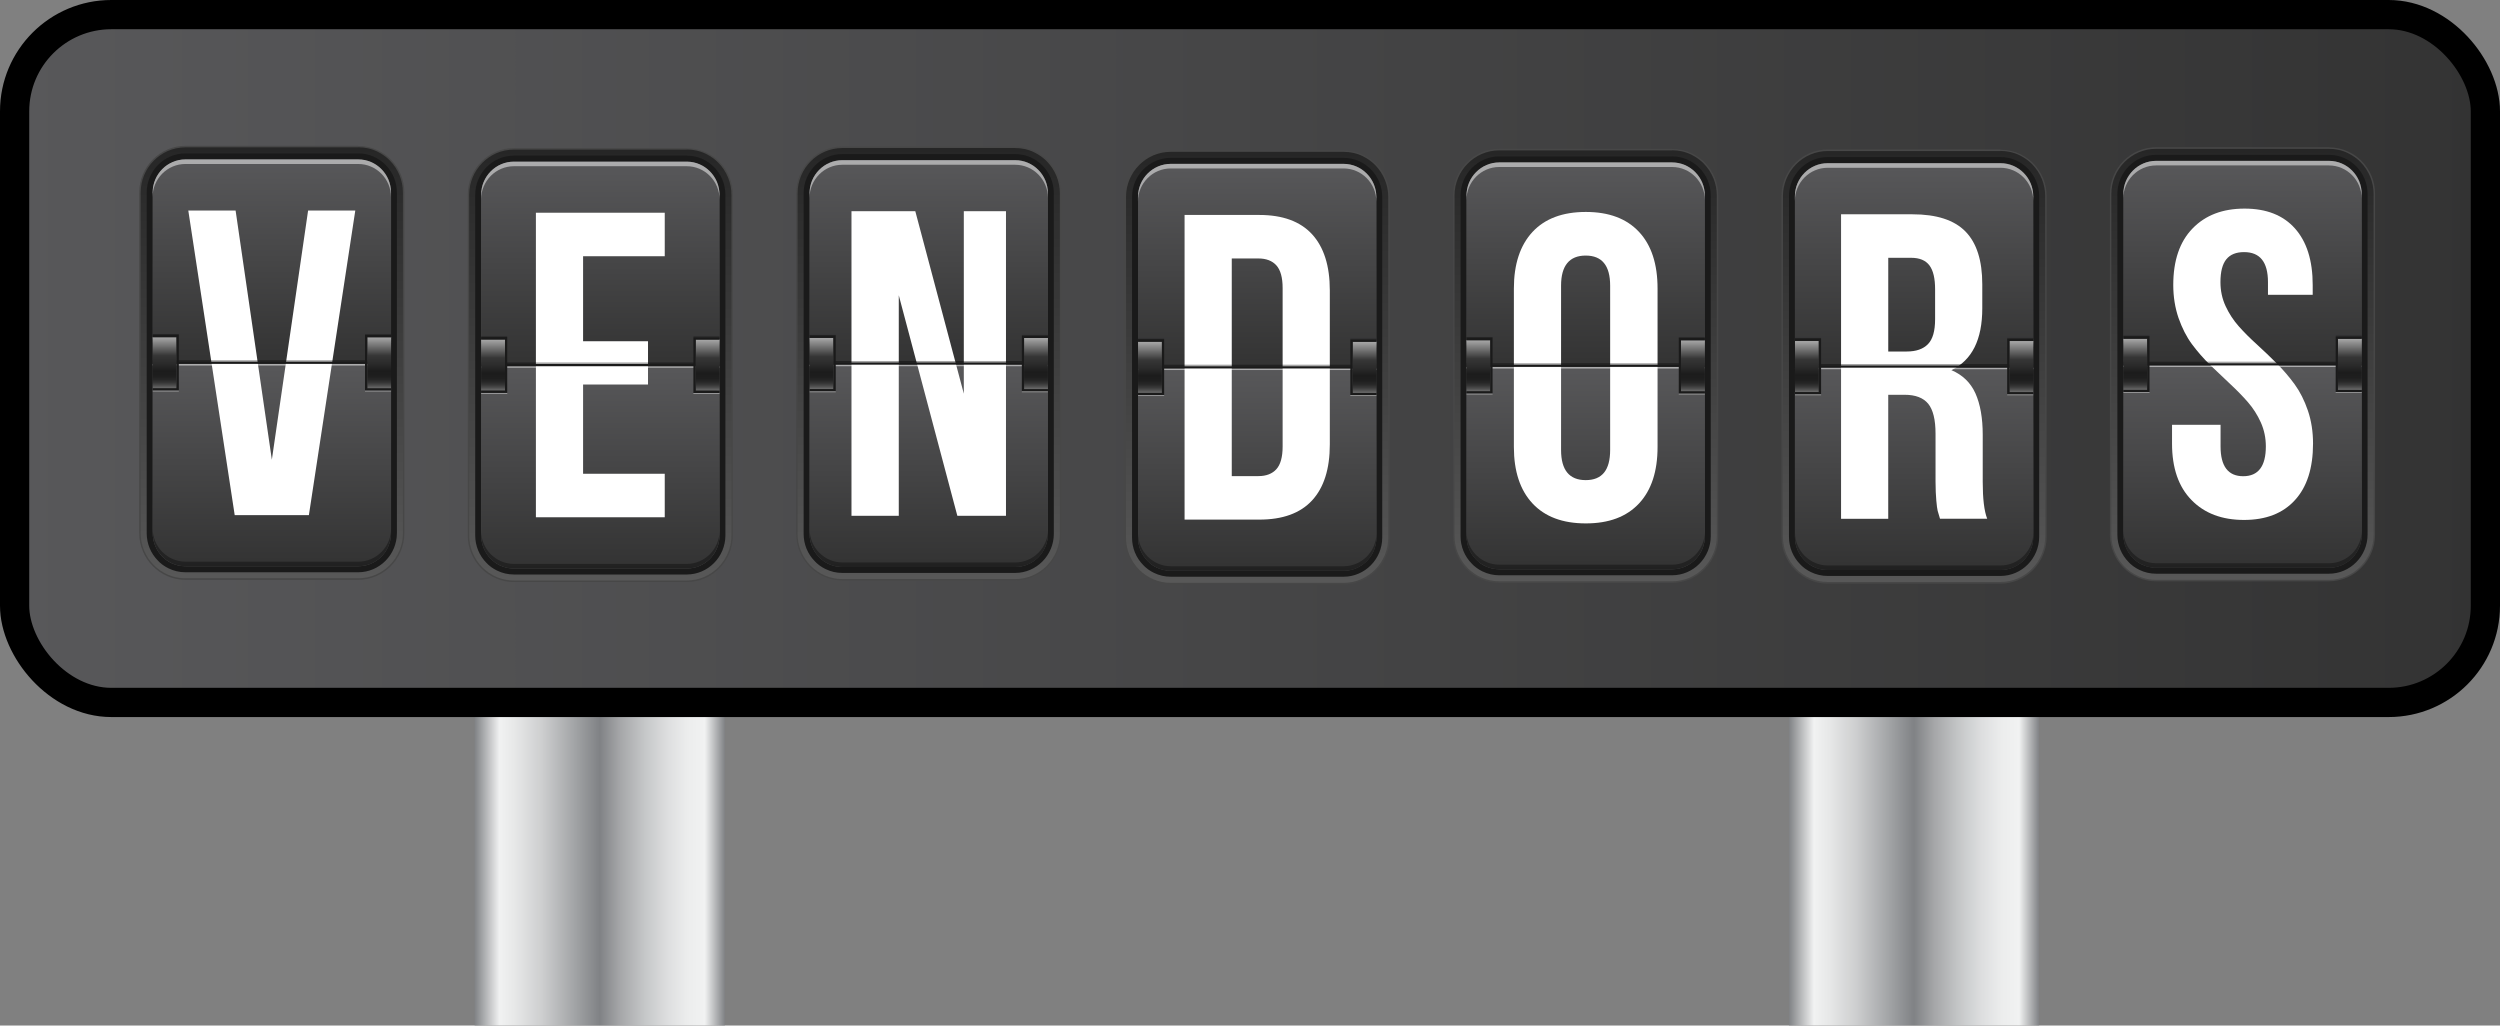 <?xml version="1.0" encoding="UTF-8"?><svg id="Layer_1" xmlns="http://www.w3.org/2000/svg" xmlns:xlink="http://www.w3.org/1999/xlink" viewBox="0 0 224.11 91.93"><rect x="0" y="0" width="224.11" height="91.93" fill="#808080" stroke="none"/><defs><style>.cls-1{fill:url(#linear-gradient);}.cls-2{fill:url(#linear-gradient-3);stroke:#000;stroke-miterlimit:10;stroke-width:2.62px;}.cls-3{fill:#fff;}.cls-4{fill:#1a1a1a;}.cls-5{fill:#474747;}.cls-6{fill:#343434;}.cls-7{fill:url(#linear-gradient-8);}.cls-8{fill:url(#linear-gradient-9);}.cls-9{fill:url(#linear-gradient-4);}.cls-10{fill:url(#linear-gradient-2);}.cls-11{fill:url(#linear-gradient-6);}.cls-12{fill:url(#linear-gradient-7);}.cls-13{fill:url(#linear-gradient-5);}.cls-14{opacity:.35;}.cls-15{opacity:.5;}.cls-16{fill:url(#linear-gradient-59);}.cls-17{fill:url(#linear-gradient-57);}.cls-18{fill:url(#linear-gradient-58);}.cls-19{fill:url(#linear-gradient-55);}.cls-20{fill:url(#linear-gradient-56);}.cls-21{fill:url(#linear-gradient-53);}.cls-22{fill:url(#linear-gradient-54);}.cls-23{fill:url(#linear-gradient-51);}.cls-24{fill:url(#linear-gradient-52);}.cls-25{fill:url(#linear-gradient-50);}.cls-26{fill:url(#linear-gradient-77);}.cls-27{fill:url(#linear-gradient-78);}.cls-28{fill:url(#linear-gradient-79);}.cls-29{fill:url(#linear-gradient-74);}.cls-30{fill:url(#linear-gradient-75);}.cls-31{fill:url(#linear-gradient-76);}.cls-32{fill:url(#linear-gradient-70);}.cls-33{fill:url(#linear-gradient-71);}.cls-34{fill:url(#linear-gradient-72);}.cls-35{fill:url(#linear-gradient-73);}.cls-36{fill:url(#linear-gradient-68);}.cls-37{fill:url(#linear-gradient-67);}.cls-38{fill:url(#linear-gradient-69);}.cls-39{fill:url(#linear-gradient-64);}.cls-40{fill:url(#linear-gradient-63);}.cls-41{fill:url(#linear-gradient-66);}.cls-42{fill:url(#linear-gradient-65);}.cls-43{fill:url(#linear-gradient-60);}.cls-44{fill:url(#linear-gradient-62);}.cls-45{fill:url(#linear-gradient-61);}.cls-46{fill:url(#linear-gradient-81);}.cls-47{fill:url(#linear-gradient-80);}.cls-48{fill:url(#linear-gradient-87);}.cls-49{fill:url(#linear-gradient-86);}.cls-50{fill:url(#linear-gradient-85);}.cls-51{fill:url(#linear-gradient-84);}.cls-52{fill:url(#linear-gradient-83);}.cls-53{fill:url(#linear-gradient-82);}.cls-54{fill:url(#linear-gradient-41);}.cls-55{fill:url(#linear-gradient-40);}.cls-56{fill:url(#linear-gradient-43);}.cls-57{fill:url(#linear-gradient-42);}.cls-58{fill:url(#linear-gradient-45);}.cls-59{fill:url(#linear-gradient-46);}.cls-60{fill:url(#linear-gradient-44);}.cls-61{fill:url(#linear-gradient-49);}.cls-62{fill:url(#linear-gradient-47);}.cls-63{fill:url(#linear-gradient-48);}.cls-64{fill:url(#linear-gradient-14);}.cls-65{fill:url(#linear-gradient-18);}.cls-66{fill:url(#linear-gradient-22);}.cls-67{fill:url(#linear-gradient-20);}.cls-68{fill:url(#linear-gradient-21);}.cls-69{fill:url(#linear-gradient-23);}.cls-70{fill:url(#linear-gradient-15);}.cls-71{fill:url(#linear-gradient-19);}.cls-72{fill:url(#linear-gradient-16);}.cls-73{fill:url(#linear-gradient-17);}.cls-74{fill:url(#linear-gradient-13);}.cls-75{fill:url(#linear-gradient-12);}.cls-76{fill:url(#linear-gradient-10);}.cls-77{fill:url(#linear-gradient-11);}.cls-78{fill:url(#linear-gradient-27);}.cls-79{fill:url(#linear-gradient-24);}.cls-80{fill:url(#linear-gradient-26);}.cls-81{fill:url(#linear-gradient-38);}.cls-82{fill:url(#linear-gradient-35);}.cls-83{fill:url(#linear-gradient-37);}.cls-84{fill:url(#linear-gradient-34);}.cls-85{fill:url(#linear-gradient-39);}.cls-86{fill:url(#linear-gradient-36);}.cls-87{fill:url(#linear-gradient-25);}.cls-88{fill:url(#linear-gradient-28);}.cls-89{fill:url(#linear-gradient-29);}.cls-90{fill:url(#linear-gradient-33);}.cls-91{fill:url(#linear-gradient-30);}.cls-92{fill:url(#linear-gradient-32);}.cls-93{fill:url(#linear-gradient-31);}</style><linearGradient id="linear-gradient" x1="42.55" y1="77.99" x2="64.98" y2="77.99" gradientUnits="userSpaceOnUse"><stop offset="0" stop-color="#808285"/><stop offset=".1" stop-color="#f1f2f2"/><stop offset=".16" stop-color="#e7e8e8"/><stop offset=".27" stop-color="#cdcecf"/><stop offset=".4" stop-color="#a2a4a6"/><stop offset=".5" stop-color="#808285"/><stop offset=".58" stop-color="#a5a6a8"/><stop offset=".68" stop-color="#c5c7c8"/><stop offset=".77" stop-color="#dddedf"/><stop offset=".85" stop-color="#eceded"/><stop offset=".92" stop-color="#f1f2f2"/><stop offset="1" stop-color="#808285"/></linearGradient><linearGradient id="linear-gradient-2" x1="160.37" x2="182.8" xlink:href="#linear-gradient"/><linearGradient id="linear-gradient-3" x1="1.31" y1="32.14" x2="222.8" y2="32.14" gradientUnits="userSpaceOnUse"><stop offset="0" stop-color="#58585a"/><stop offset="1" stop-color="#333"/></linearGradient><linearGradient id="linear-gradient-4" x1="83.26" y1="51.91" x2="83.26" y2="13.27" gradientUnits="userSpaceOnUse"><stop offset="0" stop-color="#585858"/><stop offset="1" stop-color="#262626"/></linearGradient><linearGradient id="linear-gradient-5" x1="83.26" y1="14.35" x2="83.26" y2="32.59" xlink:href="#linear-gradient-3"/><linearGradient id="linear-gradient-6" x1="83.26" y1="32.59" x2="83.26" y2="50.83" xlink:href="#linear-gradient-3"/><linearGradient id="linear-gradient-7" x1="73.64" y1="30.3" x2="73.64" y2="30.84" xlink:href="#linear-gradient-3"/><linearGradient id="linear-gradient-8" x1="92.87" y1="30.3" x2="92.87" y2="30.84" xlink:href="#linear-gradient-3"/><linearGradient id="linear-gradient-9" x1="73.64" y1="30.3" x2="73.64" y2="30.57" xlink:href="#linear-gradient-3"/><linearGradient id="linear-gradient-10" x1="92.87" y1="30.3" x2="92.87" y2="30.57" xlink:href="#linear-gradient-3"/><linearGradient id="linear-gradient-11" x1="73.78" y1="30.3" x2="73.78" y2="30.57" xlink:href="#linear-gradient-3"/><linearGradient id="linear-gradient-12" x1="74.78" y1="30.43" x2="74.78" y2="32.59" xlink:href="#linear-gradient-3"/><linearGradient id="linear-gradient-13" x1="73.71" y1="30.3" x2="73.71" y2="30.43" xlink:href="#linear-gradient-3"/><linearGradient id="linear-gradient-14" x1="73.64" y1="30.3" x2="73.64" y2="34.89" gradientUnits="userSpaceOnUse"><stop offset="0" stop-color="#a8a8a8"/><stop offset=".36" stop-color="#363636"/><stop offset=".51" stop-color="#2b2b2b"/><stop offset=".66" stop-color="#1c1c1c"/><stop offset=".76" stop-color="#1e1e1e"/><stop offset=".83" stop-color="#272727"/><stop offset=".89" stop-color="#373737"/><stop offset=".94" stop-color="#4c4c4c"/><stop offset=".99" stop-color="#686868"/><stop offset="1" stop-color="#707070"/></linearGradient><linearGradient id="linear-gradient-15" x1="92.87" x2="92.87" xlink:href="#linear-gradient-14"/><linearGradient id="linear-gradient-16" x1="142.14" y1="52.11" x2="142.14" y2="13.48" xlink:href="#linear-gradient-4"/><linearGradient id="linear-gradient-17" x1="142.14" y1="14.56" x2="142.14" y2="32.79" xlink:href="#linear-gradient-3"/><linearGradient id="linear-gradient-18" x1="142.14" y1="32.79" x2="142.14" y2="51.03" xlink:href="#linear-gradient-3"/><linearGradient id="linear-gradient-19" x1="132.53" y1="30.5" x2="132.53" y2="31.04" xlink:href="#linear-gradient-3"/><linearGradient id="linear-gradient-20" x1="151.76" y1="30.5" x2="151.76" y2="31.04" xlink:href="#linear-gradient-3"/><linearGradient id="linear-gradient-21" x1="132.53" y1="30.5" x2="132.53" y2="30.77" xlink:href="#linear-gradient-3"/><linearGradient id="linear-gradient-22" x1="151.76" y1="30.5" x2="151.76" y2="30.77" xlink:href="#linear-gradient-3"/><linearGradient id="linear-gradient-23" x1="132.66" y1="30.5" x2="132.66" y2="30.77" xlink:href="#linear-gradient-3"/><linearGradient id="linear-gradient-24" x1="133.67" y1="30.63" x2="133.67" y2="32.79" xlink:href="#linear-gradient-3"/><linearGradient id="linear-gradient-25" x1="132.6" y1="30.5" x2="132.6" y2="30.63" xlink:href="#linear-gradient-3"/><linearGradient id="linear-gradient-26" x1="132.53" y1="30.5" x2="132.53" y2="35.09" xlink:href="#linear-gradient-14"/><linearGradient id="linear-gradient-27" x1="151.76" y1="30.5" x2="151.76" y2="35.09" xlink:href="#linear-gradient-14"/><linearGradient id="linear-gradient-28" x1="171.59" y1="52.18" x2="171.59" y2="13.54" xlink:href="#linear-gradient-4"/><linearGradient id="linear-gradient-29" x1="171.59" y1="14.62" x2="171.59" y2="32.86" xlink:href="#linear-gradient-3"/><linearGradient id="linear-gradient-30" x1="171.59" y1="32.86" x2="171.59" y2="51.1" xlink:href="#linear-gradient-3"/><linearGradient id="linear-gradient-31" x1="161.97" y1="30.57" x2="161.97" y2="31.11" xlink:href="#linear-gradient-3"/><linearGradient id="linear-gradient-32" x1="181.2" y1="30.57" x2="181.2" y2="31.11" xlink:href="#linear-gradient-3"/><linearGradient id="linear-gradient-33" x1="161.97" y1="30.57" x2="161.97" y2="30.84" xlink:href="#linear-gradient-3"/><linearGradient id="linear-gradient-34" x1="181.2" y1="30.57" x2="181.2" y2="30.84" xlink:href="#linear-gradient-3"/><linearGradient id="linear-gradient-35" x1="162.11" y1="30.57" x2="162.11" y2="30.84" xlink:href="#linear-gradient-3"/><linearGradient id="linear-gradient-36" x1="163.11" y1="30.7" x2="163.11" y2="32.86" xlink:href="#linear-gradient-3"/><linearGradient id="linear-gradient-37" x1="162.04" y1="30.57" x2="162.04" y2="30.7" xlink:href="#linear-gradient-3"/><linearGradient id="linear-gradient-38" x1="161.97" y1="30.57" x2="161.97" y2="35.16" xlink:href="#linear-gradient-14"/><linearGradient id="linear-gradient-39" x1="181.2" y1="30.57" x2="181.2" y2="35.16" xlink:href="#linear-gradient-14"/><linearGradient id="linear-gradient-40" x1="201.03" y1="51.98" x2="201.03" y2="13.34" xlink:href="#linear-gradient-4"/><linearGradient id="linear-gradient-41" x1="201.03" y1="14.42" x2="201.03" y2="32.66" xlink:href="#linear-gradient-3"/><linearGradient id="linear-gradient-42" x1="201.03" y1="32.66" x2="201.03" y2="50.9" xlink:href="#linear-gradient-3"/><linearGradient id="linear-gradient-43" x1="191.42" y1="30.36" x2="191.42" y2="30.9" xlink:href="#linear-gradient-3"/><linearGradient id="linear-gradient-44" x1="210.64" y1="30.36" x2="210.64" y2="30.9" xlink:href="#linear-gradient-3"/><linearGradient id="linear-gradient-45" x1="191.42" y1="30.36" x2="191.42" y2="30.63" xlink:href="#linear-gradient-3"/><linearGradient id="linear-gradient-46" x1="210.64" y1="30.36" x2="210.64" y2="30.63" xlink:href="#linear-gradient-3"/><linearGradient id="linear-gradient-47" x1="191.55" y1="30.36" x2="191.55" y2="30.63" xlink:href="#linear-gradient-3"/><linearGradient id="linear-gradient-48" x1="192.55" y1="30.5" x2="192.55" y2="32.66" xlink:href="#linear-gradient-3"/><linearGradient id="linear-gradient-49" x1="191.48" y1="30.36" x2="191.48" y2="30.5" xlink:href="#linear-gradient-3"/><linearGradient id="linear-gradient-50" x1="191.42" y1="30.36" x2="191.42" y2="34.96" xlink:href="#linear-gradient-14"/><linearGradient id="linear-gradient-51" x1="210.64" y1="30.36" x2="210.64" y2="34.96" xlink:href="#linear-gradient-14"/><linearGradient id="linear-gradient-52" x1="24.37" y1="51.84" x2="24.37" y2="13.2" xlink:href="#linear-gradient-4"/><linearGradient id="linear-gradient-53" x1="24.37" y1="14.29" x2="24.37" y2="32.52" xlink:href="#linear-gradient-3"/><linearGradient id="linear-gradient-54" x1="24.37" y1="32.52" x2="24.37" y2="50.76" xlink:href="#linear-gradient-3"/><linearGradient id="linear-gradient-55" x1="14.76" y1="30.23" x2="14.76" y2="30.77" xlink:href="#linear-gradient-3"/><linearGradient id="linear-gradient-56" x1="33.98" y1="30.23" x2="33.98" y2="30.77" xlink:href="#linear-gradient-3"/><linearGradient id="linear-gradient-57" x1="14.76" y1="30.23" x2="14.76" y2="30.5" xlink:href="#linear-gradient-3"/><linearGradient id="linear-gradient-58" x1="33.98" y1="30.23" x2="33.98" y2="30.5" xlink:href="#linear-gradient-3"/><linearGradient id="linear-gradient-59" x1="14.89" y1="30.23" x2="14.89" y2="30.5" xlink:href="#linear-gradient-3"/><linearGradient id="linear-gradient-60" x1="15.89" y1="30.36" x2="15.89" y2="32.52" xlink:href="#linear-gradient-3"/><linearGradient id="linear-gradient-61" x1="14.82" y1="30.23" x2="14.82" y2="30.36" xlink:href="#linear-gradient-3"/><linearGradient id="linear-gradient-62" x1="14.76" y1="30.23" x2="14.76" y2="34.82" xlink:href="#linear-gradient-14"/><linearGradient id="linear-gradient-63" x1="33.98" y1="30.23" x2="33.98" y2="34.82" xlink:href="#linear-gradient-14"/><linearGradient id="linear-gradient-64" x1="112.7" y1="52.25" x2="112.7" y2="13.61" xlink:href="#linear-gradient-4"/><linearGradient id="linear-gradient-65" x1="112.7" y1="14.69" x2="112.7" y2="32.93" xlink:href="#linear-gradient-3"/><linearGradient id="linear-gradient-66" x1="112.7" y1="32.93" x2="112.7" y2="51.17" xlink:href="#linear-gradient-3"/><linearGradient id="linear-gradient-67" x1="103.09" y1="30.63" x2="103.09" y2="31.17" xlink:href="#linear-gradient-3"/><linearGradient id="linear-gradient-68" x1="122.31" y1="30.63" x2="122.31" y2="31.17" xlink:href="#linear-gradient-3"/><linearGradient id="linear-gradient-69" x1="103.09" y1="30.63" x2="103.09" y2="30.9" xlink:href="#linear-gradient-3"/><linearGradient id="linear-gradient-70" x1="122.31" y1="30.63" x2="122.31" y2="30.9" xlink:href="#linear-gradient-3"/><linearGradient id="linear-gradient-71" x1="103.22" y1="30.63" x2="103.22" y2="30.9" xlink:href="#linear-gradient-3"/><linearGradient id="linear-gradient-72" x1="104.22" y1="30.77" x2="104.22" y2="32.93" xlink:href="#linear-gradient-3"/><linearGradient id="linear-gradient-73" x1="103.15" y1="30.63" x2="103.15" y2="30.77" xlink:href="#linear-gradient-3"/><linearGradient id="linear-gradient-74" x1="103.09" y1="30.63" x2="103.09" y2="35.23" xlink:href="#linear-gradient-14"/><linearGradient id="linear-gradient-75" x1="122.31" y1="30.63" x2="122.31" y2="35.23" xlink:href="#linear-gradient-14"/><linearGradient id="linear-gradient-76" x1="53.81" y1="52.05" x2="53.81" y2="13.41" xlink:href="#linear-gradient-4"/><linearGradient id="linear-gradient-77" x1="53.81" y1="14.49" x2="53.81" y2="32.73" xlink:href="#linear-gradient-3"/><linearGradient id="linear-gradient-78" x1="53.81" y1="32.73" x2="53.81" y2="50.97" xlink:href="#linear-gradient-3"/><linearGradient id="linear-gradient-79" x1="44.2" y1="30.43" x2="44.2" y2="30.97" xlink:href="#linear-gradient-3"/><linearGradient id="linear-gradient-80" x1="63.43" y1="30.43" x2="63.43" y2="30.97" xlink:href="#linear-gradient-3"/><linearGradient id="linear-gradient-81" x1="44.2" y1="30.43" x2="44.2" y2="30.7" xlink:href="#linear-gradient-3"/><linearGradient id="linear-gradient-82" x1="63.43" y1="30.43" x2="63.43" y2="30.7" xlink:href="#linear-gradient-3"/><linearGradient id="linear-gradient-83" x1="44.33" y1="30.43" x2="44.33" y2="30.7" xlink:href="#linear-gradient-3"/><linearGradient id="linear-gradient-84" x1="45.34" y1="30.57" x2="45.34" y2="32.73" xlink:href="#linear-gradient-3"/><linearGradient id="linear-gradient-85" x1="44.27" y1="30.43" x2="44.27" y2="30.57" xlink:href="#linear-gradient-3"/><linearGradient id="linear-gradient-86" x1="44.2" y1="30.43" x2="44.2" y2="35.02" xlink:href="#linear-gradient-14"/><linearGradient id="linear-gradient-87" x1="63.43" y1="30.43" x2="63.43" y2="35.02" xlink:href="#linear-gradient-14"/></defs><rect class="cls-1" x="42.55" y="64.05" width="22.43" height="27.87"/><rect class="cls-10" x="160.37" y="64.05" width="22.43" height="27.87"/><rect class="cls-2" x="1.31" y="1.31" width="221.49" height="61.66" rx="8.67" ry="8.67"/><g><g><path class="cls-5" d="m91,14.35c.46,0,.89.11,1.27.29.15.07.29.16.42.25.04.03.08.06.11.09.05.04.1.08.14.12.04.04.09.08.13.12.53.54.86,1.28.86,2.1v30.53c0,1.64-1.32,2.97-2.94,2.97h-15.49c-1.62,0-2.94-1.33-2.94-2.97v-30.53c0-1.64,1.32-2.97,2.94-2.97h15.49Zm0-1.22h-15.49c-2.28,0-4.14,1.88-4.14,4.19v30.53c0,2.31,1.86,4.19,4.14,4.19h15.49c2.28,0,4.14-1.88,4.14-4.19v-30.53c0-1.12-.43-2.17-1.21-2.96-.05-.06-.11-.11-.18-.17-.06-.06-.13-.11-.2-.17-.05-.04-.11-.08-.16-.12-.19-.13-.39-.25-.59-.35-.56-.27-1.17-.41-1.8-.41h0Z"/><path class="cls-9" d="m91,14.35c.46,0,.89.11,1.27.29.15.07.29.16.42.25.04.03.08.06.11.09.05.04.1.08.14.12.04.04.09.08.13.12.53.54.86,1.28.86,2.1v30.53c0,1.64-1.32,2.97-2.94,2.97h-15.49c-1.62,0-2.94-1.33-2.94-2.97v-30.53c0-1.64,1.32-2.97,2.94-2.97h15.49Zm0-1.08h-15.49c-2.21,0-4.01,1.82-4.01,4.05v30.13s0,.41,0,.41c0,2.23,1.8,4.05,4.01,4.05h15.49c2.21,0,4.01-1.82,4.01-4.05v-30.53c0-1.08-.42-2.1-1.17-2.87-.05-.05-.11-.11-.18-.17-.06-.05-.13-.11-.19-.16-.05-.04-.1-.08-.16-.12-.18-.13-.37-.24-.57-.34-.54-.27-1.13-.4-1.74-.4h0Z"/><path class="cls-4" d="m91,14.35c1.62,0,2.94,1.33,2.94,2.97v30.53c0,1.64-1.32,2.97-2.94,2.97h-15.49c-.46,0-.89-.11-1.27-.29-.15-.07-.29-.16-.42-.25-.04-.03-.08-.06-.11-.09-.05-.04-.1-.08-.14-.12-.04-.04-.09-.08-.13-.12-.53-.54-.86-1.28-.86-2.1v-30.53c0-1.64,1.32-2.97,2.94-2.97h15.49Zm0-.54h-15.49c-1.91,0-3.47,1.58-3.47,3.51v30.53c0,.94.36,1.82,1.02,2.48.05.05.09.09.15.15.05.05.11.09.17.14.04.03.09.07.13.1.16.11.32.21.49.29.47.23.98.35,1.51.35h15.49c1.91,0,3.47-1.58,3.47-3.51v-30.53c0-1.94-1.56-3.51-3.47-3.51h0Z"/></g><g><g><path class="cls-13" d="m91.8,30.3h2.14v-12.97c0-1.64-1.32-2.97-2.94-2.97h-15.49c-1.62,0-2.94,1.33-2.94,2.97v12.97h2.14v2.3h17.09v-2.3Z"/><g class="cls-15"><path class="cls-3" d="m93.94,17.33v.41c0-1.64-1.32-2.97-2.94-2.97h-15.49c-1.62,0-2.94,1.33-2.94,2.97v-.41c0-1.64,1.32-2.97,2.94-2.97h15.49c1.62,0,2.94,1.33,2.94,2.97Z"/></g></g><g><path class="cls-11" d="m91.8,32.59h-17.09v2.3h-2.14v12.97c0,1.64,1.32,2.97,2.94,2.97h15.49c1.62,0,2.94-1.33,2.94-2.97v-12.97h-2.14v-2.3Z"/><g class="cls-14"><path d="m72.58,47.86v-.41c0,1.64,1.32,2.97,2.94,2.97h15.49c1.62,0,2.94-1.33,2.94-2.97v.41c0,1.64-1.32,2.97-2.94,2.97h-15.49c-1.62,0-2.94-1.33-2.94-2.97Z"/></g></g></g><path class="cls-3" d="m76.33,46.24v-27.31h5.72l4.35,16.36v-16.36h3.78v27.31h-4.36l-5.25-19.77v19.77h-4.23Z"/><g><rect class="cls-12" x="72.58" y="30.3" width="2.14" height=".54"/><rect class="cls-7" x="91.8" y="30.3" width="2.14" height=".54"/><rect class="cls-8" x="72.58" y="30.3" width="2.14" height=".27"/><rect class="cls-76" x="91.8" y="30.3" width="2.14" height=".27"/><rect class="cls-77" x="72.84" y="30.3" width="1.87" height=".27"/><rect class="cls-75" x="74.71" y="30.43" width=".13" height="2.16"/><rect class="cls-74" x="72.71" y="30.3" width="2" height=".14"/><g class="cls-14"><rect x="91.8" y="34.62" width="1.87" height=".27"/></g><g><g class="cls-14"><rect x="72.58" y="32.36" width="21.36" height=".14"/></g><g class="cls-15"><rect class="cls-3" x="72.58" y="32.69" width="21.36" height=".14"/></g><rect class="cls-4" x="72.58" y="32.49" width="21.36" height=".2"/></g><rect class="cls-64" x="72.58" y="30.3" width="2.14" height="4.59"/><rect class="cls-70" x="91.8" y="30.3" width="2.14" height="4.59"/><g><polygon class="cls-6" points="74.81 30.19 74.81 34.99 72.58 34.99 72.58 34.89 74.71 34.89 74.71 30.3 72.58 30.3 72.58 30.19 74.81 30.19"/><path class="cls-4" d="m72.58,30.09v.2h2.14v4.59h-2.14v.2h2.34v-5h-2.34Z"/></g><g><polygon class="cls-6" points="91.8 30.3 91.8 34.89 93.94 34.89 93.94 34.99 91.7 34.99 91.7 30.19 93.94 30.19 93.94 30.3 91.8 30.3"/><path class="cls-4" d="m91.6,30.09v5h2.34v-.2h-2.14v-4.59h2.14v-.2h-2.34Z"/></g><g><g class="cls-14"><rect x="91.6" y="30.02" width="2.34" height=".07"/></g><g class="cls-15"><rect class="cls-3" x="91.6" y="35.09" width="2.34" height=".07"/></g></g><g><g class="cls-14"><rect x="72.58" y="30.02" width="2.34" height=".07"/></g><g class="cls-15"><rect class="cls-3" x="72.58" y="35.09" width="2.34" height=".07"/></g></g></g></g><g><g><path class="cls-5" d="m149.89,14.56c.46,0,.89.11,1.27.29.15.07.29.16.42.25.04.03.08.06.11.09.05.04.1.08.14.12.04.04.09.08.13.12.53.54.86,1.28.86,2.1v30.53c0,1.64-1.32,2.97-2.94,2.97h-15.49c-1.62,0-2.94-1.33-2.94-2.97v-30.53c0-1.64,1.32-2.97,2.94-2.97h15.49Zm0-1.22h-15.49c-2.28,0-4.14,1.88-4.14,4.19v30.53c0,2.31,1.86,4.19,4.14,4.19h15.49c2.28,0,4.14-1.88,4.14-4.19v-30.53c0-1.12-.43-2.17-1.21-2.96-.05-.06-.11-.11-.18-.17-.06-.06-.13-.11-.2-.17-.05-.04-.11-.08-.16-.12-.19-.13-.39-.25-.59-.35-.56-.27-1.17-.41-1.8-.41h0Z"/><path class="cls-72" d="m149.89,14.56c.46,0,.89.11,1.27.29.15.07.29.16.42.25.04.03.08.06.11.09.05.04.1.08.14.12.04.04.09.08.13.12.53.54.86,1.28.86,2.1v30.53c0,1.64-1.32,2.97-2.94,2.97h-15.49c-1.62,0-2.94-1.33-2.94-2.97v-30.53c0-1.64,1.32-2.97,2.94-2.97h15.49Zm0-1.08h-15.49c-2.21,0-4.01,1.82-4.01,4.05v30.53c0,2.23,1.8,4.05,4.01,4.05h15.49c2.21,0,4.01-1.82,4.01-4.05v-30.53c0-1.08-.42-2.1-1.17-2.87-.05-.05-.11-.11-.18-.17-.06-.05-.13-.11-.19-.16-.05-.04-.1-.08-.16-.12-.18-.13-.37-.24-.57-.34-.54-.27-1.13-.4-1.74-.4h0Z"/><path class="cls-4" d="m149.89,14.56c1.62,0,2.94,1.33,2.94,2.97v30.53c0,1.64-1.32,2.97-2.94,2.97h-15.49c-.46,0-.89-.11-1.27-.29-.15-.07-.29-.16-.42-.25-.04-.03-.08-.06-.11-.09-.05-.04-.1-.08-.14-.12-.04-.04-.09-.08-.13-.12-.53-.54-.86-1.28-.86-2.1v-30.53c0-1.64,1.32-2.97,2.94-2.97h15.49Zm0-.54h-15.49c-1.91,0-3.47,1.58-3.47,3.51v30.53c0,.94.36,1.82,1.02,2.48.05.05.09.09.15.15.05.05.11.09.17.14.04.03.09.07.13.1.16.11.32.21.49.29.47.23.98.35,1.51.35h15.49c1.91,0,3.47-1.58,3.47-3.51v-30.53c0-1.94-1.56-3.51-3.47-3.51h0Z"/></g><g><g><path class="cls-73" d="m150.69,30.5h2.14v-12.97c0-1.64-1.32-2.97-2.94-2.97h-15.49c-1.62,0-2.94,1.33-2.94,2.97v12.97h2.14v2.3h17.09v-2.3Z"/><g class="cls-15"><path class="cls-3" d="m152.83,17.53v.41c0-1.64-1.32-2.97-2.94-2.97h-15.49c-1.62,0-2.94,1.33-2.94,2.97v-.41c0-1.64,1.32-2.97,2.94-2.97h15.49c1.62,0,2.94,1.33,2.94,2.97Z"/></g></g><g><path class="cls-65" d="m150.69,32.79h-17.09v2.3h-2.14v12.97c0,1.64,1.32,2.97,2.94,2.97h15.49c1.62,0,2.94-1.33,2.94-2.97v-12.97h-2.14v-2.3Z"/><g class="cls-14"><path d="m131.46,48.06v-.41c0,1.64,1.32,2.97,2.94,2.97h15.49c1.62,0,2.94-1.33,2.94-2.97v.41c0,1.64-1.32,2.97-2.94,2.97h-15.49c-1.62,0-2.94-1.33-2.94-2.97Z"/></g></g></g><path class="cls-3" d="m135.71,40.07v-14.21c0-2.18.56-3.87,1.67-5.07,1.11-1.19,2.7-1.79,4.78-1.79s3.66.6,4.77,1.79c1.11,1.19,1.66,2.88,1.66,5.07v14.21c0,2.18-.55,3.87-1.66,5.06-1.11,1.19-2.69,1.79-4.77,1.79s-3.67-.6-4.78-1.79c-1.11-1.19-1.67-2.88-1.67-5.06Zm4.23.27c0,1.8.74,2.7,2.21,2.7s2.19-.9,2.19-2.7v-14.74c0-1.79-.73-2.69-2.19-2.69s-2.21.9-2.21,2.69v14.74Z"/><g><rect class="cls-71" x="131.46" y="30.5" width="2.14" height=".54"/><rect class="cls-67" x="150.69" y="30.5" width="2.14" height=".54"/><rect class="cls-68" x="131.46" y="30.5" width="2.14" height=".27"/><rect class="cls-66" x="150.69" y="30.5" width="2.14" height=".27"/><rect class="cls-69" x="131.73" y="30.5" width="1.87" height=".27"/><rect class="cls-79" x="133.6" y="30.63" width=".13" height="2.16"/><rect class="cls-87" x="131.6" y="30.5" width="2" height=".14"/><g class="cls-14"><rect x="150.69" y="34.82" width="1.87" height=".27"/></g><g><g class="cls-14"><rect x="131.46" y="32.56" width="21.36" height=".14"/></g><g class="cls-15"><rect class="cls-3" x="131.46" y="32.9" width="21.36" height=".14"/></g><rect class="cls-4" x="131.46" y="32.69" width="21.36" height=".2"/></g><rect class="cls-80" x="131.46" y="30.5" width="2.14" height="4.59"/><rect class="cls-78" x="150.69" y="30.5" width="2.14" height="4.59"/><g><polygon class="cls-6" points="133.7 30.4 133.7 35.19 131.46 35.19 131.46 35.09 133.6 35.09 133.6 30.5 131.46 30.5 131.46 30.4 133.7 30.4"/><path class="cls-4" d="m131.46,30.29v.2h2.14v4.59h-2.14v.2h2.34v-5h-2.34Z"/></g><g><polygon class="cls-6" points="150.69 30.5 150.69 35.09 152.83 35.09 152.83 35.19 150.59 35.19 150.59 30.4 152.83 30.4 152.83 30.5 150.69 30.5"/><path class="cls-4" d="m150.49,30.29v5h2.34v-.2h-2.14v-4.59h2.14v-.2h-2.34Z"/></g><g><g class="cls-14"><rect x="150.49" y="30.23" width="2.34" height=".07"/></g><g class="cls-15"><rect class="cls-3" x="150.49" y="35.29" width="2.34" height=".07"/></g></g><g><g class="cls-14"><rect x="131.46" y="30.23" width="2.34" height=".07"/></g><g class="cls-15"><rect class="cls-3" x="131.46" y="35.29" width="2.34" height=".07"/></g></g></g></g><g><g><path class="cls-5" d="m179.33,14.62c.46,0,.89.11,1.27.29.15.07.29.16.42.25.04.03.08.06.11.09.05.04.1.08.14.12.04.04.09.08.13.12.53.54.86,1.28.86,2.1v30.53c0,1.64-1.32,2.97-2.94,2.97h-15.49c-1.62,0-2.94-1.33-2.94-2.97v-30.53c0-1.64,1.32-2.97,2.94-2.97h15.49Zm0-1.22h-15.49c-2.28,0-4.14,1.88-4.14,4.19v30.13s0,.41,0,.41c0,2.31,1.86,4.19,4.14,4.19h15.49c2.28,0,4.14-1.88,4.14-4.19v-30.53c0-1.12-.43-2.17-1.21-2.96-.05-.06-.11-.11-.18-.17-.06-.06-.13-.11-.2-.17-.05-.04-.11-.08-.16-.12-.19-.13-.39-.25-.59-.35-.56-.27-1.17-.41-1.8-.41h0Z"/><path class="cls-88" d="m179.33,14.62c.46,0,.89.11,1.27.29.15.07.29.16.42.25.04.03.08.06.11.09.05.04.1.08.14.12.04.04.09.08.13.12.53.54.86,1.28.86,2.1v30.53c0,1.64-1.32,2.97-2.94,2.97h-15.49c-1.62,0-2.94-1.33-2.94-2.97v-30.53c0-1.64,1.32-2.97,2.94-2.97h15.49Zm0-1.08h-15.49c-2.21,0-4.01,1.82-4.01,4.05v30.53c0,2.23,1.8,4.05,4.01,4.05h15.49c2.21,0,4.01-1.82,4.01-4.05v-30.53c0-1.08-.42-2.1-1.17-2.87-.05-.05-.11-.11-.18-.17-.06-.05-.13-.11-.19-.16-.05-.04-.1-.08-.16-.12-.18-.13-.37-.24-.57-.34-.54-.27-1.13-.4-1.74-.4h0Z"/><path class="cls-4" d="m179.33,14.62c1.62,0,2.94,1.33,2.94,2.97v30.53c0,1.64-1.31,2.97-2.94,2.97h-15.49c-.46,0-.89-.11-1.27-.29-.15-.07-.29-.16-.42-.25-.04-.03-.08-.06-.11-.09-.05-.04-.1-.08-.14-.12-.04-.04-.09-.08-.13-.12-.53-.54-.86-1.28-.86-2.1v-30.53c0-1.64,1.32-2.97,2.94-2.97h15.49Zm0-.54h-15.49c-1.91,0-3.47,1.58-3.47,3.51v30.53c0,.94.36,1.82,1.02,2.48.05.05.09.09.15.15.05.05.11.09.17.14.04.03.09.07.13.1.16.11.32.21.49.29.47.23.98.35,1.51.35h15.49c1.91,0,3.47-1.58,3.47-3.51v-30.53c0-1.94-1.56-3.51-3.47-3.51h0Z"/></g><g><g><path class="cls-89" d="m180.13,30.57h2.14v-12.97c0-1.64-1.32-2.97-2.94-2.97h-15.49c-1.62,0-2.94,1.33-2.94,2.97v12.97h2.14v2.3h17.09v-2.3Z"/><g class="cls-15"><path class="cls-3" d="m182.27,17.6v.41c0-1.64-1.32-2.97-2.94-2.97h-15.49c-1.62,0-2.94,1.33-2.94,2.97v-.41c0-1.64,1.32-2.97,2.94-2.97h15.49c1.62,0,2.94,1.33,2.94,2.97Z"/></g></g><g><path class="cls-91" d="m180.13,32.86h-17.09v2.3h-2.14v12.97c0,1.64,1.32,2.97,2.94,2.97h15.49c1.62,0,2.94-1.33,2.94-2.97v-12.97h-2.14v-2.3Z"/><g class="cls-14"><path d="m160.91,48.13v-.41c0,1.64,1.32,2.97,2.94,2.97h15.49c1.62,0,2.94-1.33,2.94-2.97v.41c0,1.64-1.32,2.97-2.94,2.97h-15.49c-1.62,0-2.94-1.33-2.94-2.97Z"/></g></g></g><path class="cls-3" d="m165.04,46.52v-27.31h6.39c2.17,0,3.75.51,4.76,1.54,1.01,1.03,1.51,2.61,1.51,4.74v2.15c0,2.81-.92,4.65-2.77,5.54,1.01.43,1.73,1.13,2.16,2.09.43.97.65,2.2.65,3.71v4.21c0,1.51.13,2.62.4,3.31h-4.23c-.1-.32-.17-.56-.21-.71-.04-.16-.08-.46-.12-.91s-.07-1.03-.07-1.72v-4.28c0-1.26-.22-2.15-.66-2.69-.44-.53-1.14-.8-2.11-.8h-1.47v11.12h-4.23Zm4.23-15.01h1.66c.84,0,1.47-.22,1.9-.66.43-.44.64-1.18.64-2.24v-2.68c0-.98-.17-1.69-.51-2.14-.34-.45-.88-.68-1.64-.68h-2.05v8.4Z"/><g><rect class="cls-93" x="160.91" y="30.57" width="2.14" height=".54"/><rect class="cls-92" x="180.13" y="30.57" width="2.14" height=".54"/><rect class="cls-90" x="160.91" y="30.57" width="2.14" height=".27"/><rect class="cls-84" x="180.13" y="30.57" width="2.14" height=".27"/><rect class="cls-82" x="161.17" y="30.57" width="1.87" height=".27"/><rect class="cls-86" x="163.04" y="30.7" width=".13" height="2.16"/><rect class="cls-83" x="161.04" y="30.57" width="2" height=".14"/><g class="cls-14"><rect x="180.13" y="34.89" width="1.87" height=".27"/></g><g><g class="cls-14"><rect x="160.91" y="32.63" width="21.36" height=".14"/></g><g class="cls-15"><rect class="cls-3" x="160.91" y="32.96" width="21.36" height=".14"/></g><rect class="cls-4" x="160.91" y="32.76" width="21.36" height=".2"/></g><rect class="cls-81" x="160.91" y="30.57" width="2.14" height="4.59"/><rect class="cls-85" x="180.13" y="30.57" width="2.14" height="4.59"/><g><polygon class="cls-6" points="163.14 30.46 163.14 35.26 160.91 35.26 160.91 35.16 163.04 35.16 163.04 30.57 160.91 30.57 160.91 30.46 163.14 30.46"/><path class="cls-4" d="m160.91,30.36v.2h2.14v4.59h-2.14v.2h2.34v-5h-2.34Z"/></g><g><polygon class="cls-6" points="180.13 30.57 180.13 35.16 182.27 35.16 182.27 35.26 180.03 35.26 180.03 30.46 182.27 30.46 182.27 30.57 180.13 30.57"/><path class="cls-4" d="m179.93,30.36v5h2.34v-.2h-2.14v-4.59h2.14v-.2h-2.34Z"/></g><g><g class="cls-14"><rect x="179.93" y="30.29" width="2.34" height=".07"/></g><g class="cls-15"><rect class="cls-3" x="179.93" y="35.36" width="2.34" height=".07"/></g></g><g><g class="cls-14"><rect x="160.91" y="30.29" width="2.34" height=".07"/></g><g class="cls-15"><rect class="cls-3" x="160.91" y="35.36" width="2.34" height=".07"/></g></g></g></g><g><g><path class="cls-5" d="m208.77,14.42c.46,0,.89.11,1.27.29.15.07.29.16.42.25.04.03.08.06.11.09.05.04.1.08.14.12.04.04.09.08.13.12.53.54.86,1.28.86,2.1v30.53c0,1.64-1.32,2.97-2.94,2.97h-15.49c-1.62,0-2.94-1.33-2.94-2.97v-30.53c0-1.64,1.32-2.97,2.94-2.97h15.49Zm0-1.22h-15.49c-2.28,0-4.14,1.88-4.14,4.19v30.53c0,2.31,1.86,4.19,4.14,4.19h15.49c2.28,0,4.14-1.88,4.14-4.19v-30.53c0-1.12-.43-2.17-1.21-2.96-.05-.06-.11-.11-.18-.17-.06-.06-.13-.11-.2-.17-.05-.04-.11-.08-.16-.12-.19-.13-.39-.25-.59-.35-.56-.27-1.17-.41-1.8-.41h0Z"/><path class="cls-55" d="m208.77,14.42c.46,0,.89.11,1.27.29.15.07.29.16.42.25.04.03.08.06.11.09.05.04.1.08.14.12.04.04.09.08.13.12.53.54.86,1.28.86,2.1v30.53c0,1.64-1.32,2.97-2.94,2.97h-15.49c-1.62,0-2.94-1.33-2.94-2.97v-30.53c0-1.64,1.32-2.97,2.94-2.97h15.49Zm0-1.08h-15.49c-2.21,0-4.01,1.82-4.01,4.05v30.13s0,.41,0,.41c0,2.23,1.8,4.05,4.01,4.05h15.49c2.21,0,4.01-1.82,4.01-4.05v-30.53c0-1.08-.42-2.1-1.17-2.87-.05-.05-.11-.11-.18-.17-.06-.05-.13-.11-.19-.16-.05-.04-.1-.08-.16-.12-.18-.13-.37-.24-.57-.34-.54-.27-1.13-.4-1.74-.4h0Z"/><path class="cls-4" d="m208.77,14.42c1.62,0,2.94,1.33,2.94,2.97v30.53c0,1.64-1.32,2.97-2.94,2.97h-15.49c-.46,0-.89-.11-1.27-.29-.15-.07-.29-.16-.42-.25-.04-.03-.08-.06-.11-.09-.05-.04-.1-.08-.14-.12-.04-.04-.09-.08-.13-.12-.53-.54-.86-1.28-.86-2.1v-30.53c0-1.64,1.31-2.97,2.94-2.97h15.49Zm0-.54h-15.49c-1.91,0-3.47,1.58-3.47,3.51v30.53c0,.94.36,1.82,1.02,2.48.05.05.09.09.15.15.05.05.11.09.17.14.04.03.09.07.13.1.16.11.32.21.49.29.47.23.98.35,1.51.35h15.49c1.91,0,3.47-1.58,3.47-3.51v-30.53c0-1.94-1.56-3.51-3.47-3.51h0Z"/></g><g><g><path class="cls-54" d="m209.58,30.36h2.14v-12.97c0-1.64-1.32-2.97-2.94-2.97h-15.49c-1.62,0-2.94,1.33-2.94,2.97v12.97h2.14v2.3h17.09v-2.3Z"/><g class="cls-15"><path class="cls-3" d="m211.71,17.39v.41c0-1.64-1.32-2.97-2.94-2.97h-15.49c-1.62,0-2.94,1.33-2.94,2.97v-.41c0-1.64,1.32-2.97,2.94-2.97h15.49c1.62,0,2.94,1.33,2.94,2.97Z"/></g></g><g><path class="cls-57" d="m209.58,32.66h-17.09v2.3h-2.14v12.97c0,1.64,1.32,2.97,2.94,2.97h15.49c1.62,0,2.94-1.33,2.94-2.97v-12.97h-2.14v-2.3Z"/><g class="cls-14"><path d="m190.35,47.93v-.41c0,1.64,1.32,2.97,2.94,2.97h15.49c1.62,0,2.94-1.33,2.94-2.97v.41c0,1.64-1.32,2.97-2.94,2.97h-15.49c-1.62,0-2.94-1.33-2.94-2.97Z"/></g></g></g><path class="cls-3" d="m194.71,39.76v-1.68h4.35v1.94c0,1.78.68,2.67,2.03,2.67s2.03-.89,2.03-2.67c0-.76-.15-1.48-.45-2.15-.3-.67-.69-1.28-1.16-1.82-.47-.54-1-1.08-1.58-1.62-.58-.54-1.17-1.1-1.78-1.69-.61-.59-1.16-1.22-1.65-1.88s-.89-1.45-1.21-2.36c-.31-.91-.47-1.9-.47-2.95,0-2.2.58-3.89,1.73-5.07,1.15-1.19,2.7-1.78,4.66-1.78s3.46.59,4.52,1.78c1.06,1.19,1.59,2.88,1.59,5.07v.88h-4.01v-1.14c0-1.79-.71-2.69-2.14-2.69-.71,0-1.24.21-1.59.64-.35.43-.53,1.11-.53,2.05,0,.76.15,1.48.46,2.15.31.67.71,1.28,1.19,1.82s1.02,1.08,1.62,1.62c.59.54,1.18,1.1,1.77,1.69.59.59,1.13,1.22,1.61,1.88.48.66.88,1.45,1.19,2.36.31.91.46,1.9.46,2.95,0,2.2-.54,3.89-1.62,5.07-1.08,1.19-2.6,1.78-4.57,1.78s-3.54-.59-4.7-1.78c-1.17-1.19-1.75-2.88-1.75-5.07Z"/><g><rect class="cls-56" x="190.35" y="30.36" width="2.14" height=".54"/><rect class="cls-60" x="209.58" y="30.36" width="2.14" height=".54"/><rect class="cls-58" x="190.35" y="30.36" width="2.14" height=".27"/><rect class="cls-59" x="209.58" y="30.36" width="2.14" height=".27"/><rect class="cls-62" x="190.62" y="30.36" width="1.87" height=".27"/><rect class="cls-63" x="192.49" y="30.5" width=".13" height="2.16"/><rect class="cls-61" x="190.48" y="30.36" width="2" height=".14"/><g class="cls-14"><rect x="209.58" y="34.69" width="1.87" height=".27"/></g><g><g class="cls-14"><rect x="190.35" y="32.42" width="21.36" height=".14"/></g><g class="cls-15"><rect class="cls-3" x="190.35" y="32.76" width="21.36" height=".14"/></g><rect class="cls-4" x="190.35" y="32.56" width="21.36" height=".2"/></g><rect class="cls-25" x="190.35" y="30.36" width="2.14" height="4.59"/><rect class="cls-23" x="209.58" y="30.36" width="2.14" height="4.59"/><g><polygon class="cls-6" points="192.59 30.26 192.59 35.06 190.35 35.06 190.35 34.96 192.49 34.96 192.49 30.36 190.35 30.36 190.35 30.26 192.59 30.26"/><path class="cls-4" d="m190.35,30.16v.2h2.14v4.59h-2.14v.2h2.34v-5h-2.34Z"/></g><g><polygon class="cls-6" points="209.58 30.36 209.58 34.96 211.71 34.96 211.71 35.06 209.48 35.06 209.48 30.26 211.71 30.26 211.71 30.36 209.58 30.36"/><path class="cls-4" d="m209.38,30.16v5h2.34v-.2h-2.14v-4.59h2.14v-.2h-2.34Z"/></g><g><g class="cls-14"><rect x="209.38" y="30.09" width="2.34" height=".07"/></g><g class="cls-15"><rect class="cls-3" x="209.38" y="35.16" width="2.34" height=".07"/></g></g><g><g class="cls-14"><rect x="190.35" y="30.09" width="2.34" height=".07"/></g><g class="cls-15"><rect class="cls-3" x="190.35" y="35.16" width="2.34" height=".07"/></g></g></g></g><g><g><path class="cls-5" d="m32.11,14.29c.46,0,.89.11,1.27.29.15.07.29.16.42.25.04.03.08.06.11.09.05.04.1.08.14.12.04.04.09.08.13.12.53.54.86,1.28.86,2.1v30.53c0,1.64-1.32,2.97-2.94,2.97h-15.49c-1.62,0-2.94-1.33-2.94-2.97v-30.53c0-1.64,1.32-2.97,2.94-2.97h15.49Zm0-1.22h-15.49c-2.28,0-4.14,1.88-4.14,4.19v30.53c0,2.31,1.86,4.19,4.14,4.19h15.49c2.28,0,4.14-1.88,4.14-4.19v-30.53c0-1.12-.43-2.17-1.21-2.96-.05-.06-.11-.11-.18-.17-.06-.06-.13-.11-.2-.17-.05-.04-.11-.08-.16-.12-.19-.13-.39-.25-.59-.35-.56-.27-1.17-.41-1.8-.41h0Z"/><path class="cls-24" d="m32.11,14.29c.46,0,.89.11,1.27.29.15.07.29.16.42.25.04.03.08.06.11.09.05.04.1.08.14.12.04.04.09.08.13.12.53.54.86,1.28.86,2.1v30.53c0,1.64-1.32,2.97-2.94,2.97h-15.49c-1.62,0-2.94-1.33-2.94-2.97v-30.53c0-1.64,1.32-2.97,2.94-2.97h15.49Zm0-1.08h-15.49c-2.21,0-4.01,1.82-4.01,4.05v30.53c0,2.23,1.8,4.05,4.01,4.05h15.49c2.21,0,4.01-1.82,4.01-4.05v-30.53c0-1.08-.42-2.1-1.17-2.87-.05-.05-.11-.11-.18-.17-.06-.05-.13-.11-.19-.16-.05-.04-.1-.08-.16-.12-.18-.13-.37-.24-.57-.34-.54-.27-1.13-.4-1.74-.4h0Z"/><path class="cls-4" d="m32.11,14.29c1.62,0,2.94,1.33,2.94,2.97v30.53c0,1.64-1.32,2.97-2.94,2.97h-15.49c-.46,0-.89-.11-1.27-.29-.15-.07-.29-.16-.42-.25-.04-.03-.08-.06-.11-.09-.05-.04-.1-.08-.14-.12-.04-.04-.09-.08-.13-.12-.53-.54-.86-1.28-.86-2.1v-30.53c0-1.64,1.32-2.97,2.94-2.97h15.49Zm0-.54h-15.49c-1.91,0-3.47,1.58-3.47,3.51v30.53c0,.94.36,1.82,1.02,2.48.05.05.09.09.15.15.05.05.11.09.17.14.04.03.09.07.13.1.16.11.32.21.49.29.47.23.98.35,1.51.35h15.49c1.91,0,3.47-1.58,3.47-3.51v-30.53c0-1.94-1.56-3.51-3.47-3.51h0Z"/></g><g><g><path class="cls-21" d="m32.92,30.23h2.14v-12.97c0-1.64-1.32-2.97-2.94-2.97h-15.49c-1.62,0-2.94,1.33-2.94,2.97v12.97h2.14v2.3h17.09v-2.3Z"/><g class="cls-15"><path class="cls-3" d="m35.05,17.26v.41c0-1.64-1.32-2.97-2.94-2.97h-15.49c-1.62,0-2.94,1.33-2.94,2.97v-.41c0-1.64,1.32-2.97,2.94-2.97h15.49c1.62,0,2.94,1.33,2.94,2.97Z"/></g></g><g><path class="cls-22" d="m32.92,32.52H15.83v2.3h-2.14v12.97c0,1.64,1.32,2.97,2.94,2.97h15.49c1.62,0,2.94-1.33,2.94-2.97v-12.97h-2.14v-2.3Z"/><g class="cls-14"><path d="m13.69,47.79v-.41c0,1.64,1.32,2.97,2.94,2.97h15.49c1.62,0,2.94-1.33,2.94-2.97v.41c0,1.64-1.32,2.97-2.94,2.97h-15.49c-1.62,0-2.94-1.33-2.94-2.97Z"/></g></g></g><path class="cls-3" d="m16.89,18.87h4.23l3.25,22.34,3.25-22.34h4.23l-4.16,27.31h-6.65l-4.16-27.31Z"/><g><rect class="cls-19" x="13.69" y="30.23" width="2.14" height=".54"/><rect class="cls-20" x="32.92" y="30.23" width="2.14" height=".54"/><rect class="cls-17" x="13.69" y="30.23" width="2.14" height=".27"/><rect class="cls-18" x="32.92" y="30.23" width="2.14" height=".27"/><rect class="cls-16" x="13.96" y="30.23" width="1.87" height=".27"/><rect class="cls-43" x="15.83" y="30.36" width=".13" height="2.16"/><rect class="cls-45" x="13.82" y="30.23" width="2" height=".14"/><g class="cls-14"><rect x="32.92" y="34.55" width="1.87" height=".27"/></g><g><g class="cls-14"><rect x="13.69" y="32.29" width="21.36" height=".14"/></g><g class="cls-15"><rect class="cls-3" x="13.69" y="32.63" width="21.36" height=".14"/></g><rect class="cls-4" x="13.69" y="32.42" width="21.36" height=".2"/></g><rect class="cls-44" x="13.69" y="30.23" width="2.14" height="4.59"/><rect class="cls-40" x="32.92" y="30.23" width="2.14" height="4.59"/><g><polygon class="cls-6" points="15.93 30.13 15.93 34.92 13.69 34.92 13.69 34.82 15.83 34.82 15.83 30.23 13.69 30.23 13.69 30.13 15.93 30.13"/><path class="cls-4" d="m13.69,30.02v.2h2.14v4.59h-2.14v.2h2.34v-5h-2.34Z"/></g><g><polygon class="cls-6" points="32.92 30.23 32.92 34.82 35.05 34.82 35.05 34.92 32.82 34.92 32.82 30.13 35.05 30.13 35.05 30.23 32.92 30.23"/><path class="cls-4" d="m32.72,30.02v5h2.34v-.2h-2.14v-4.59h2.14v-.2h-2.34Z"/></g><g><g class="cls-14"><rect x="32.72" y="29.96" width="2.34" height=".07"/></g><g class="cls-15"><rect class="cls-3" x="32.72" y="35.02" width="2.34" height=".07"/></g></g><g><g class="cls-14"><rect x="13.69" y="29.96" width="2.34" height=".07"/></g><g class="cls-15"><rect class="cls-3" x="13.69" y="35.02" width="2.34" height=".07"/></g></g></g></g><g><g><path class="cls-5" d="m120.44,14.69c.46,0,.89.11,1.27.29.15.07.29.16.42.25.04.03.08.06.11.09.05.04.1.08.14.12.04.04.09.08.13.12.53.54.86,1.28.86,2.1v30.53c0,1.64-1.32,2.97-2.94,2.97h-15.49c-1.62,0-2.94-1.33-2.94-2.97v-30.53c0-1.64,1.32-2.97,2.94-2.97h15.49Zm0-1.22h-15.49c-2.28,0-4.14,1.88-4.14,4.19v30.13s0,.41,0,.41c0,2.31,1.86,4.19,4.14,4.19h15.49c2.28,0,4.14-1.88,4.14-4.19v-30.53c0-1.12-.43-2.17-1.21-2.96-.05-.06-.11-.11-.18-.17-.06-.06-.13-.11-.2-.17-.05-.04-.11-.08-.16-.12-.19-.13-.39-.25-.59-.35-.56-.27-1.17-.41-1.8-.41h0Z"/><path class="cls-39" d="m120.44,14.69c.46,0,.89.11,1.27.29.15.07.29.16.42.25.04.03.08.06.11.09.05.04.1.08.14.12.04.04.09.08.13.12.53.54.86,1.28.86,2.1v30.53c0,1.64-1.32,2.97-2.94,2.97h-15.49c-1.62,0-2.94-1.33-2.94-2.97v-30.53c0-1.64,1.32-2.97,2.94-2.97h15.49Zm0-1.08h-15.49c-2.21,0-4.01,1.82-4.01,4.05v30.13s0,.41,0,.41c0,2.23,1.8,4.05,4.01,4.05h15.49c2.21,0,4.01-1.82,4.01-4.05v-30.53c0-1.08-.42-2.1-1.17-2.87-.05-.05-.11-.11-.18-.17-.06-.05-.13-.11-.19-.16-.05-.04-.1-.08-.16-.12-.18-.13-.37-.24-.57-.34-.54-.27-1.13-.4-1.74-.4h0Z"/><path class="cls-4" d="m120.44,14.69c1.62,0,2.94,1.33,2.94,2.97v30.53c0,1.64-1.32,2.97-2.94,2.97h-15.49c-.46,0-.89-.11-1.27-.29-.15-.07-.29-.16-.42-.25-.04-.03-.08-.06-.11-.09-.05-.04-.1-.08-.14-.12-.04-.04-.09-.08-.13-.12-.53-.54-.86-1.28-.86-2.1v-30.53c0-1.64,1.32-2.97,2.94-2.97h15.49Zm0-.54h-15.49c-1.91,0-3.47,1.58-3.47,3.51v30.53c0,.94.36,1.82,1.02,2.48.05.05.09.09.15.15.05.05.11.09.17.14.04.03.09.07.13.1.16.11.32.21.49.29.47.23.98.35,1.51.35h15.49c1.91,0,3.47-1.58,3.47-3.51v-30.53c0-1.94-1.56-3.51-3.47-3.51h0Z"/></g><g><g><path class="cls-42" d="m121.25,30.63h2.14v-12.97c0-1.64-1.32-2.97-2.94-2.97h-15.49c-1.62,0-2.94,1.33-2.94,2.97v12.97h2.14v2.3h17.09v-2.3Z"/><g class="cls-15"><path class="cls-3" d="m123.38,17.66v.41c0-1.64-1.32-2.97-2.94-2.97h-15.49c-1.62,0-2.94,1.33-2.94,2.97v-.41c0-1.64,1.32-2.97,2.94-2.97h15.49c1.62,0,2.94,1.33,2.94,2.97Z"/></g></g><g><path class="cls-41" d="m121.25,32.93h-17.09v2.3h-2.14v12.97c0,1.64,1.32,2.97,2.94,2.97h15.49c1.62,0,2.94-1.33,2.94-2.97v-12.97h-2.14v-2.3Z"/><g class="cls-14"><path d="m102.02,48.2v-.41c0,1.64,1.32,2.97,2.94,2.97h15.49c1.62,0,2.94-1.33,2.94-2.97v.41c0,1.64-1.32,2.97-2.94,2.97h-15.49c-1.62,0-2.94-1.33-2.94-2.97Z"/></g></g></g><path class="cls-3" d="m106.19,46.58v-27.31h6.7c2.1,0,3.67.58,4.73,1.73,1.06,1.16,1.59,2.83,1.59,5.03v13.81c0,2.2-.53,3.87-1.59,5.02-1.06,1.15-2.64,1.72-4.73,1.72h-6.7Zm4.23-3.9h2.39c.7,0,1.24-.21,1.61-.62.37-.41.56-1.09.56-2.03v-14.21c0-.94-.19-1.62-.56-2.03-.37-.41-.91-.62-1.61-.62h-2.39v19.5Z"/><g><rect class="cls-37" x="102.02" y="30.63" width="2.14" height=".54"/><rect class="cls-36" x="121.25" y="30.63" width="2.14" height=".54"/><rect class="cls-38" x="102.02" y="30.63" width="2.14" height=".27"/><rect class="cls-32" x="121.25" y="30.63" width="2.14" height=".27"/><rect class="cls-33" x="102.29" y="30.63" width="1.87" height=".27"/><rect class="cls-34" x="104.16" y="30.77" width=".13" height="2.16"/><rect class="cls-35" x="102.15" y="30.63" width="2" height=".14"/><g class="cls-14"><rect x="121.25" y="34.96" width="1.87" height=".27"/></g><g><g class="cls-14"><rect x="102.02" y="32.69" width="21.36" height=".14"/></g><g class="cls-15"><rect class="cls-3" x="102.02" y="33.03" width="21.36" height=".14"/></g><rect class="cls-4" x="102.02" y="32.83" width="21.36" height=".2"/></g><rect class="cls-29" x="102.02" y="30.63" width="2.14" height="4.59"/><rect class="cls-30" x="121.25" y="30.63" width="2.14" height="4.59"/><g><polygon class="cls-6" points="104.26 30.53 104.26 35.33 102.02 35.33 102.02 35.23 104.16 35.23 104.16 30.63 102.02 30.63 102.02 30.53 104.26 30.53"/><path class="cls-4" d="m102.02,30.43v.2h2.14v4.59h-2.14v.2h2.34v-5h-2.34Z"/></g><g><polygon class="cls-6" points="121.25 30.63 121.25 35.23 123.38 35.23 123.38 35.33 121.15 35.33 121.15 30.53 123.38 30.53 123.38 30.63 121.25 30.63"/><path class="cls-4" d="m121.05,30.43v5h2.34v-.2h-2.14v-4.59h2.14v-.2h-2.34Z"/></g><g><g class="cls-14"><rect x="121.05" y="30.36" width="2.34" height=".07"/></g><g class="cls-15"><rect class="cls-3" x="121.05" y="35.43" width="2.34" height=".07"/></g></g><g><g class="cls-14"><rect x="102.02" y="30.36" width="2.34" height=".07"/></g><g class="cls-15"><rect class="cls-3" x="102.02" y="35.43" width="2.34" height=".07"/></g></g></g></g><g><g><path class="cls-5" d="m61.56,14.49c.46,0,.89.11,1.27.29.15.07.29.16.42.25.04.03.08.06.11.09.05.04.1.08.14.12.04.04.09.08.13.12.53.54.86,1.28.86,2.1v30.53c0,1.64-1.32,2.97-2.94,2.97h-15.49c-1.62,0-2.94-1.33-2.94-2.97v-30.53c0-1.64,1.32-2.97,2.94-2.97h15.49Zm0-1.22h-15.49c-2.28,0-4.14,1.88-4.14,4.19v30.53c0,2.31,1.86,4.19,4.14,4.19h15.49c2.28,0,4.14-1.88,4.14-4.19v-30.53c0-1.12-.43-2.17-1.21-2.96-.05-.06-.11-.11-.18-.17-.06-.06-.13-.11-.2-.17-.05-.04-.11-.08-.16-.12-.19-.13-.39-.25-.59-.35-.56-.27-1.17-.41-1.79-.41h0Z"/><path class="cls-31" d="m61.56,14.49c.46,0,.89.11,1.27.29.15.07.29.16.42.25.04.03.08.06.11.09.05.04.1.08.14.12.04.04.09.08.13.12.53.54.86,1.28.86,2.1v30.53c0,1.64-1.32,2.97-2.94,2.97h-15.49c-1.62,0-2.94-1.33-2.94-2.97v-30.53c0-1.64,1.32-2.97,2.94-2.97h15.49Zm0-1.08h-15.49c-2.21,0-4.01,1.82-4.01,4.05v30.53c0,2.23,1.8,4.05,4.01,4.05h15.49c2.21,0,4.01-1.82,4.01-4.05v-30.53c0-1.08-.42-2.1-1.17-2.87-.05-.05-.11-.11-.18-.17-.06-.05-.13-.11-.19-.16-.05-.04-.1-.08-.16-.12-.18-.13-.37-.24-.57-.34-.54-.27-1.13-.4-1.74-.4h0Z"/><path class="cls-4" d="m61.56,14.49c1.62,0,2.94,1.33,2.94,2.97v30.53c0,1.64-1.32,2.97-2.94,2.97h-15.49c-.46,0-.89-.11-1.27-.29-.15-.07-.29-.16-.42-.25-.04-.03-.08-.06-.11-.09-.05-.04-.1-.08-.14-.12-.04-.04-.09-.08-.13-.12-.53-.54-.86-1.28-.86-2.1v-30.53c0-1.64,1.32-2.97,2.94-2.97h15.49Zm0-.54h-15.49c-1.91,0-3.47,1.58-3.47,3.51v30.53c0,.94.36,1.82,1.02,2.48.05.05.09.09.15.15.05.05.11.09.17.14.04.03.09.07.13.1.16.11.32.21.49.29.47.23.98.35,1.51.35h15.49c1.91,0,3.47-1.58,3.47-3.51v-30.53c0-1.94-1.56-3.51-3.47-3.51h0Z"/></g><g><g><path class="cls-26" d="m62.36,30.43h2.14v-12.97c0-1.64-1.32-2.97-2.94-2.97h-15.49c-1.62,0-2.94,1.33-2.94,2.97v12.97h2.14v2.3h17.09v-2.3Z"/><g class="cls-15"><path class="cls-3" d="m64.5,17.46v.41c0-1.64-1.32-2.97-2.94-2.97h-15.49c-1.62,0-2.94,1.33-2.94,2.97v-.41c0-1.64,1.32-2.97,2.94-2.97h15.49c1.62,0,2.94,1.33,2.94,2.97Z"/></g></g><g><path class="cls-27" d="m62.36,32.73h-17.09v2.3h-2.14v12.97c0,1.64,1.32,2.97,2.94,2.97h15.49c1.62,0,2.94-1.33,2.94-2.97v-12.97h-2.14v-2.3Z"/><g class="cls-14"><path d="m43.13,47.99v-.41c0,1.64,1.32,2.97,2.94,2.97h15.49c1.62,0,2.94-1.33,2.94-2.97v.41c0,1.64-1.32,2.97-2.94,2.97h-15.49c-1.62,0-2.94-1.33-2.94-2.97Z"/></g></g></g><path class="cls-3" d="m48.04,46.38v-27.31h11.55v3.9h-7.32v7.62h5.82v3.88h-5.82v8h7.32v3.9h-11.55Z"/><g><rect class="cls-28" x="43.13" y="30.43" width="2.14" height=".54"/><rect class="cls-47" x="62.36" y="30.43" width="2.14" height=".54"/><rect class="cls-46" x="43.13" y="30.43" width="2.14" height=".27"/><rect class="cls-53" x="62.36" y="30.43" width="2.14" height=".27"/><rect class="cls-52" x="43.4" y="30.43" width="1.87" height=".27"/><rect class="cls-51" x="45.27" y="30.57" width=".13" height="2.16"/><rect class="cls-50" x="43.27" y="30.43" width="2" height=".14"/><g class="cls-14"><rect x="62.36" y="34.75" width="1.87" height=".27"/></g><g><g class="cls-14"><rect x="43.13" y="32.49" width="21.36" height=".14"/></g><g class="cls-15"><rect class="cls-3" x="43.13" y="32.83" width="21.36" height=".14"/></g><rect class="cls-4" x="43.13" y="32.63" width="21.36" height=".2"/></g><rect class="cls-49" x="43.13" y="30.43" width="2.14" height="4.59"/><rect class="cls-48" x="62.36" y="30.43" width="2.14" height="4.59"/><g><polygon class="cls-6" points="45.37 30.33 45.37 35.12 43.13 35.12 43.13 35.02 45.27 35.02 45.27 30.43 43.13 30.43 43.13 30.33 45.37 30.33"/><path class="cls-4" d="m43.13,30.23v.2h2.14v4.59h-2.14v.2h2.34v-5h-2.34Z"/></g><g><polygon class="cls-6" points="62.36 30.43 62.36 35.02 64.5 35.02 64.5 35.12 62.26 35.12 62.26 30.33 64.5 30.33 64.5 30.43 62.36 30.43"/><path class="cls-4" d="m62.16,30.23v5h2.34v-.2h-2.14v-4.59h2.14v-.2h-2.34Z"/></g><g><g class="cls-14"><rect x="62.16" y="30.16" width="2.34" height=".07"/></g><g class="cls-15"><rect class="cls-3" x="62.16" y="35.23" width="2.34" height=".07"/></g></g><g><g class="cls-14"><rect x="43.13" y="30.16" width="2.34" height=".07"/></g><g class="cls-15"><rect class="cls-3" x="43.13" y="35.23" width="2.34" height=".07"/></g></g></g></g></svg>
